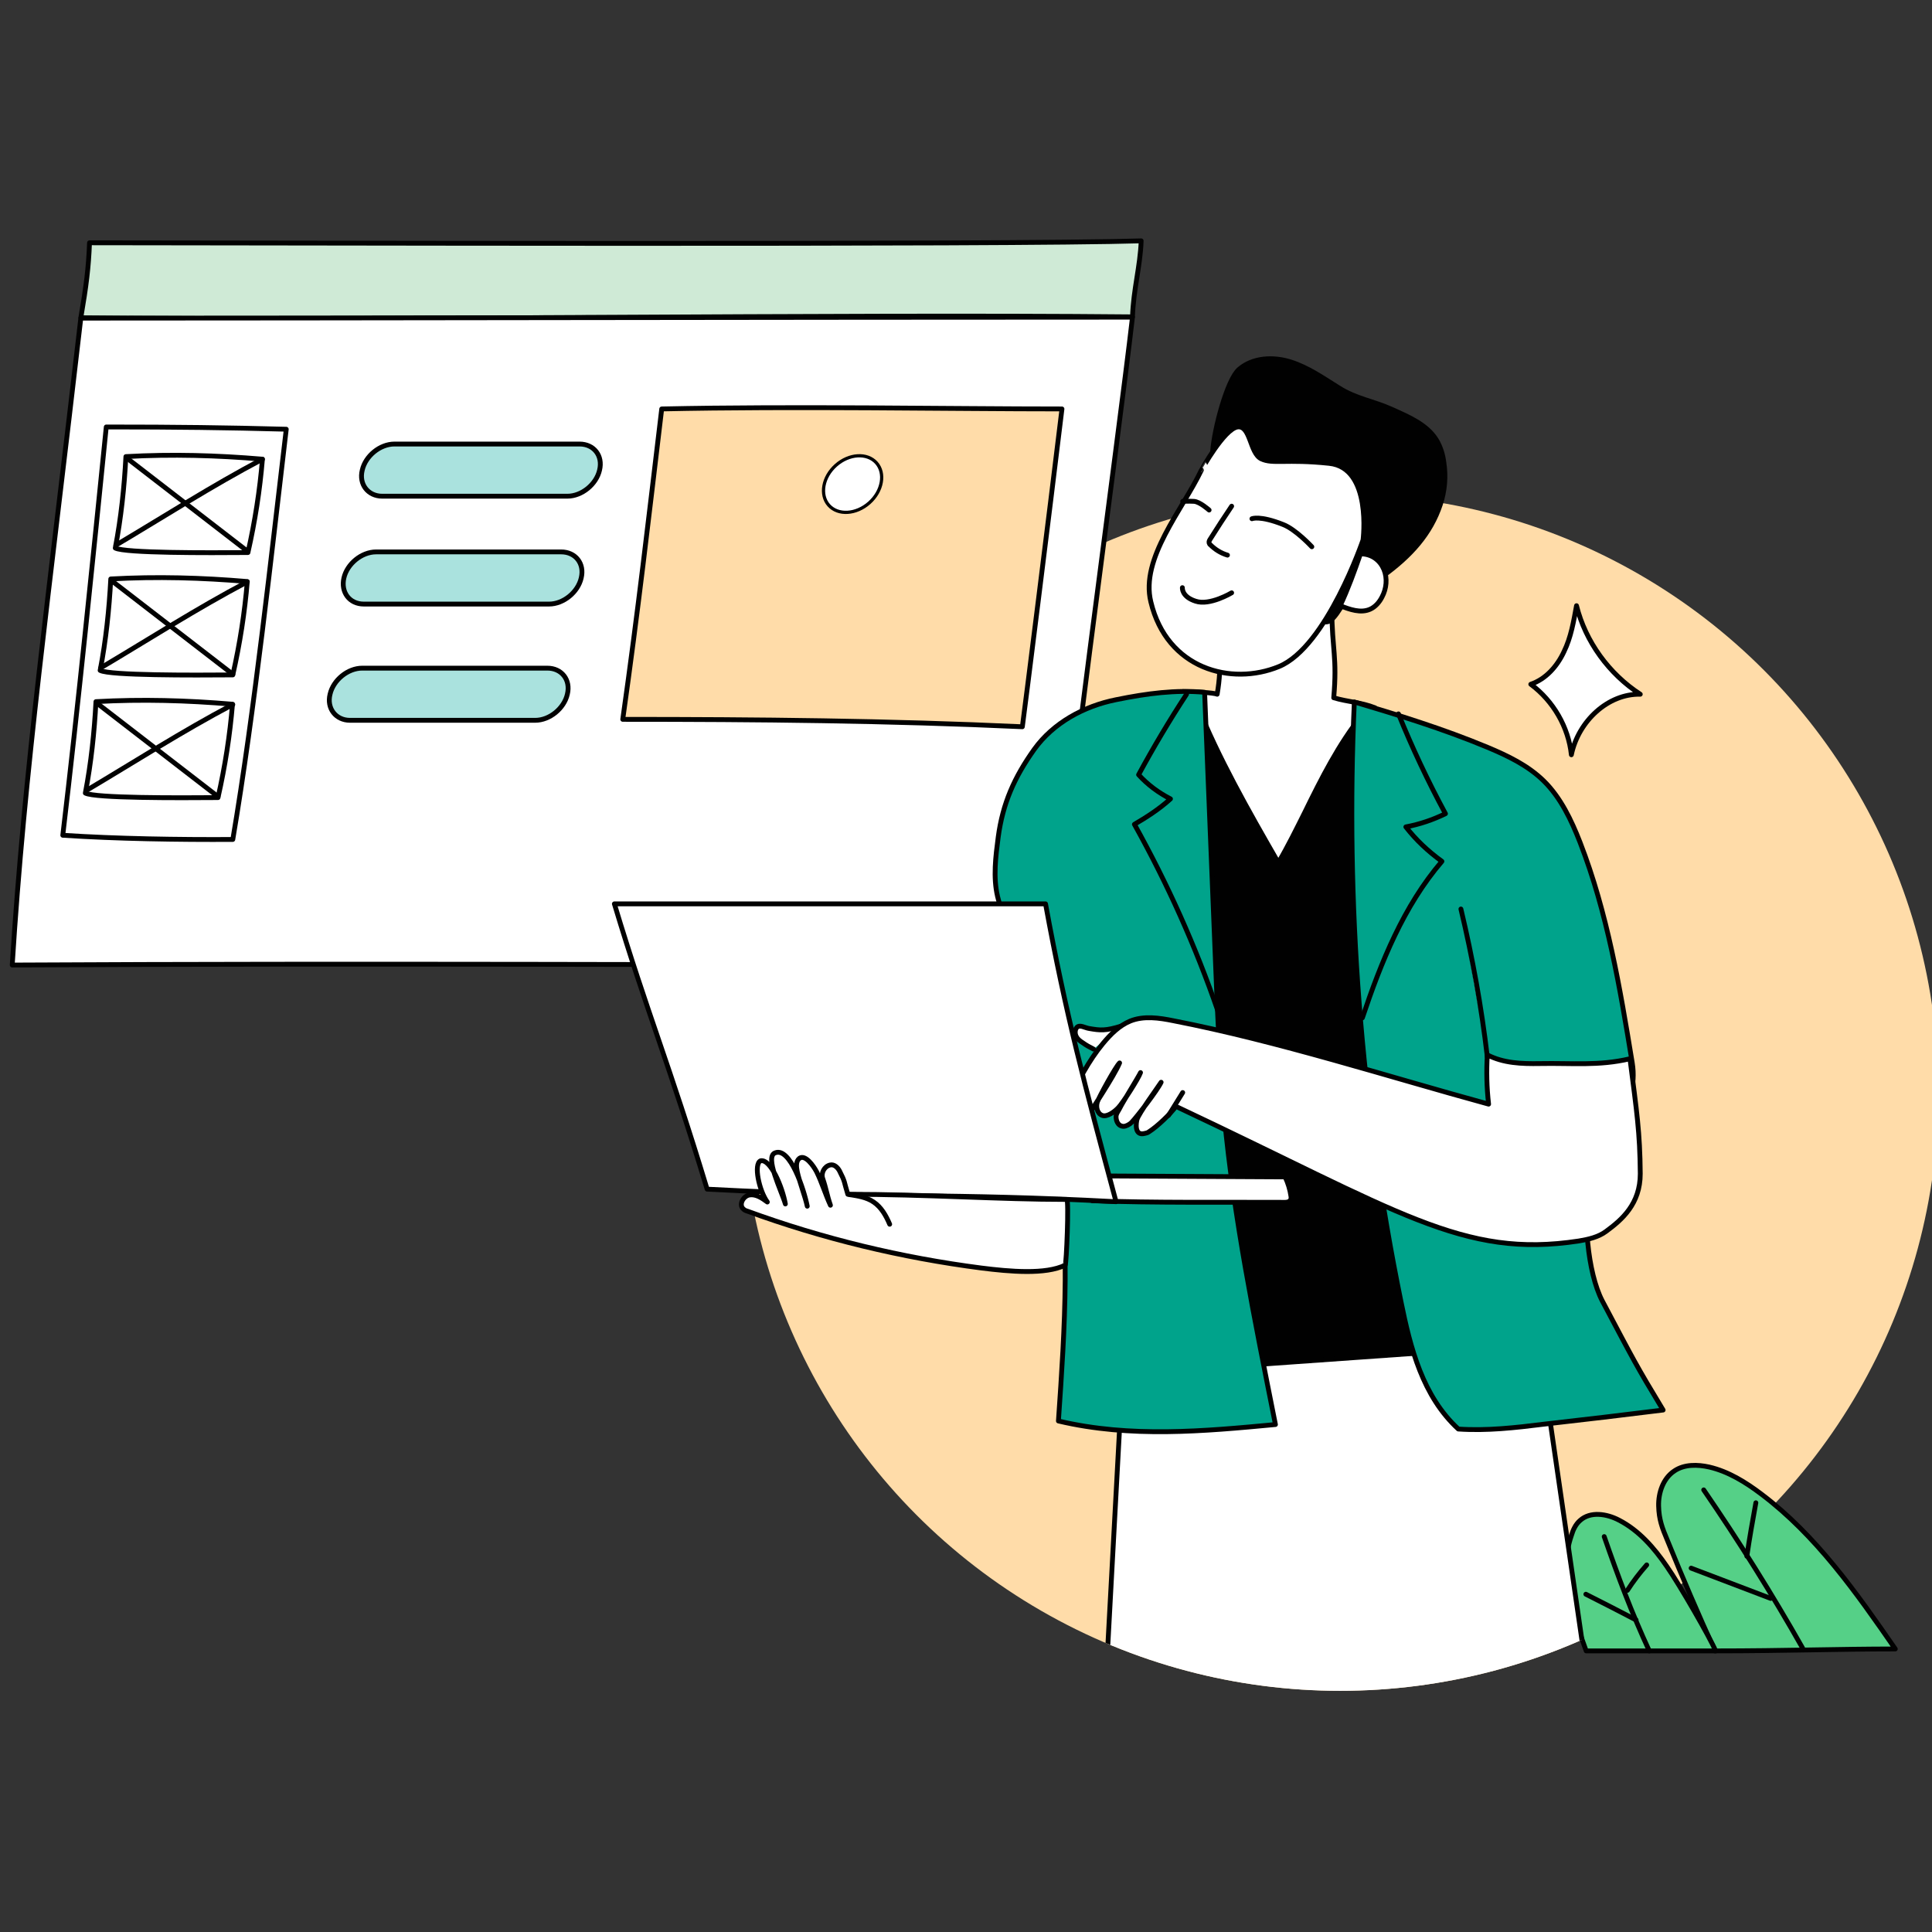 <?xml version="1.0" encoding="utf-8"?>
<!-- Generator: Adobe Illustrator 25.2.1, SVG Export Plug-In . SVG Version: 6.00 Build 0)  -->
<svg version="1.1" id="圖層_1" xmlns="http://www.w3.org/2000/svg" xmlns:xlink="http://www.w3.org/1999/xlink" x="0px" y="0px"
	 viewBox="0 0 600 600" style="enable-background:new 0 0 600 600;" xml:space="preserve">
<rect x="0" y="0" width="600" height="600" fill="#333333" stroke="none"/>
<style type="text/css">
	.st0{fill:#FFDCA9;}
	.st1{fill:#55D087;stroke:#010101;stroke-width:1.5;stroke-linecap:round;stroke-linejoin:round;}
	.st2{fill:none;stroke:#010101;stroke-width:1.5;stroke-linecap:round;stroke-linejoin:round;}
	.st3{fill:#CFEAD6;stroke:#010101;stroke-width:1.5;stroke-linecap:round;stroke-linejoin:round;}
	.st4{fill:#FFFFFF;stroke:#010101;stroke-width:1.5;stroke-linecap:round;stroke-linejoin:round;}
	.st5{fill:#FFDCA9;stroke:#010101;stroke-width:1.5;stroke-linecap:round;stroke-linejoin:round;}
	.st6{fill:#FFFFFF;}
	.st7{fill:#FFFFFF;stroke:#000000;stroke-width:1;stroke-miterlimit:9.999;}
	.st8{fill:#AAE2DE;stroke:#010101;stroke-width:1.5;stroke-linecap:round;stroke-linejoin:round;}
	.st9{clip-path:url(#SVGID_2_);fill:#FFFFFF;stroke:#000000;stroke-width:1.5;stroke-miterlimit:10;}
	.st10{fill:#010101;stroke:#010101;stroke-width:1.5;stroke-linecap:round;stroke-linejoin:round;}
	.st11{fill:#00A38B;stroke:#010101;stroke-width:1.5;stroke-linecap:round;stroke-linejoin:round;}
</style>
<g>
	<g>
		<circle class="st0" cx="416.2" cy="339.3" r="185.8"/>
	</g>
</g>
<g>
	<path class="st1" d="M532.6,512.7c-5.2-11.4-10.1-22.8-14.8-34.4c-1.6-3.8-2.6-6.4-2.7-10.6c-0.1-4.1,1.4-8.6,4.9-10.9
		c3.1-2.1,7.2-2,10.8-1.2c6,1.4,11.3,4.7,16.2,8.4c17,12.8,29.5,30.6,41.6,48.1C570.9,512.1,554.4,512.7,532.6,512.7z"/>
	<path class="st1" d="M532.8,512.7c-10.5,0-23.5,0-40.2,0c-4.4-12.2-8.7-23.8-4.6-35.8c0.5-1.7,1.3-3.5,2.7-4.7
		c3.2-2.9,8.3-2.1,12.1-0.1c6.2,3.2,10.9,8.6,14.8,14.3C521.6,492.1,531.3,509,532.8,512.7z"/>
	<path class="st2" d="M512.2,512.7c-5.5-11.9-9.7-23.1-14-35.5"/>
	<path class="st2" d="M559.8,511.8c-9.5-16.8-19.8-33.2-30.7-49.1"/>
	<path class="st2" d="M542.5,483.3c0.8-5.5,1.8-11.1,2.8-16.6"/>
	<path class="st2" d="M525.2,487c8.2,3.1,16.5,6.3,24.7,9.4"/>
	<path class="st2" d="M505.4,493.9c1.8-2.8,3.8-5.4,6-7.9"/>
	<path class="st2" d="M492.5,495.1c5.2,2.6,10.4,5.3,15.6,8"/>
</g>
<g>
	<path class="st3" d="M27.8,75.4c50.1,0,285.9,0.7,326.6-0.6c-0.3,8-2.4,15-2.7,23.6c-93.1-0.9-233.4,1.2-326.6,0.3
		C26.8,88.7,27.5,83.2,27.8,75.4z"/>
	<path class="st4" d="M351.7,98.5c-4.3,37.3-22.8,171.7-24.7,201.2c-110,0-213.1-0.6-323.2,0c3.8-60.6,11.3-114.2,21.3-200.9
		C101.4,98.8,244.9,98.5,351.7,98.5L351.7,98.5z"/>
	<path class="st5" d="M317.5,225.7c-41.2-1.9-82.5-2.3-124.1-2.3c4.8-34,7.9-61.3,12.1-96.4c41.4-0.9,89.5,0,124.3,0
		C326,158.5,317.9,223,317.5,225.7z"/>
	<path class="st4" d="M19.5,259.4c16.8,1.1,36.1,1.4,52.8,1.3c6.8-40.2,12-88.7,16.6-127.4c-18.5-0.5-34.1-0.7-55.9-0.7
		C29.1,171.3,24.1,220.7,19.5,259.4L19.5,259.4z"/>
	<path class="st2" d="M39.1,141.8c14.3-0.8,28.3-0.4,42.4,0.8c-0.8,9.6-2.3,19.3-4.5,29c-12.4,0.1-38.2,0.2-41.2-1.4
		C37.6,160.8,38.6,151.3,39.1,141.8z"/>
	<path class="st2" d="M36,169.3c15.5-9.2,29.6-18.3,45.5-26.7"/>
	<path class="st2" d="M77,171.3c-12.4-9.6-24.9-19.2-37.3-28.8"/>
	<path class="st2" d="M34.4,179.8c14.3-0.8,28.3-0.4,42.4,0.8c-0.8,9.6-2.3,19.3-4.5,29c-12.4,0.1-38.2,0.2-41.2-1.4
		C32.9,198.9,33.9,189.3,34.4,179.8z"/>
	<path class="st2" d="M31.3,207.4c15.5-9.2,29.6-18.3,45.5-26.7"/>
	<path class="st2" d="M72.3,209.4c-12.4-9.6-24.9-19.2-37.3-28.8"/>
	<path class="st2" d="M29.8,217.9c14.3-0.8,28.3-0.4,42.4,0.8c-0.8,9.6-2.3,19.3-4.5,29c-12.4,0.1-38.2,0.2-41.2-1.4
		C28.3,236.9,29.3,227.4,29.8,217.9z"/>
	<path class="st2" d="M26.8,245.5c15.5-9.2,29.6-18.3,45.5-26.7"/>
	<path class="st2" d="M67.7,247.4c-12.4-9.6-24.9-19.2-37.3-28.8"/>
	<path class="st6" d="M135.8,137c0.9-0.9,1.8-1.8,2.7-2.7L135.8,137z"/>
	
		<ellipse transform="matrix(0.747 -0.665 0.665 0.747 -32.831 214.157)" class="st7" cx="264.7" cy="150.2" rx="9.9" ry="7.8"/>
	<path class="st8" d="M112.5,146L112.5,146c1-4.4,5.5-8.1,10-8.1H180c4.4,0,7.3,3.6,6.2,8.1l0,0c-1,4.4-5.5,8.1-10,8.1h-57.5
		C114.3,154.1,111.4,150.4,112.5,146z"/>
	<path class="st8" d="M106.8,179.5L106.8,179.5c1-4.4,5.5-8.1,10-8.1h57.5c4.4,0,7.3,3.6,6.2,8.1l0,0c-1,4.4-5.5,8.1-10,8.1H113
		C108.5,187.6,105.8,183.9,106.8,179.5z"/>
	<path class="st8" d="M102.5,215.6L102.5,215.6c1-4.4,5.5-8.1,10-8.1H170c4.4,0,7.3,3.6,6.2,8.1l0,0c-1,4.4-5.5,8.1-10,8.1h-57.5
		C104.3,223.7,101.4,220,102.5,215.6z"/>
</g>
<g>
	<g>
		<g>
			<g>
				<defs>
					<circle id="SVGID_1_" cx="416.2" cy="339.3" r="185.8"/>
				</defs>
				<clipPath id="SVGID_2_">
					<use xlink:href="#SVGID_1_"  style="overflow:visible;"/>
				</clipPath>
				<polygon class="st9" points="476.8,409.7 497.9,554.9 341.1,565.4 348.4,430.6 				"/>
			</g>
		</g>
	</g>
	<path class="st4" d="M413.6,189.3c-16.4-0.8-25.6,0.9-35.1,1.9c-0.4,12.1,1.2,14.4-0.5,24.4c-1.1-0.5-7.3-0.8-10.7-0.8
		c-1.2,19.2,3.9,40.9,11.1,58.8c1.6,3.9,3.5,7.8,6.9,10.2c4.8,3.3,11.5,2.6,16.8,0.2c10.9-4.8,18.3-15.5,21.7-26.9
		c3.5-11.4,3.7-25.4,3.2-37.3c-4.3-1.7-8.4-1.8-12.8-3.1C415.3,204,413.7,202,413.6,189.3L413.6,189.3z"/>
	<path class="st10" d="M376.6,140.1c4.9-2.5,6.9,0,7.3,2.9c0.5,2.8-0.6,6-2.9,7.7c-2.8,2.2-6.7,2-10.2,1.7
		c-3.4,4.8-6.1,9.3-8.5,13.9c-4.3,8.6-1,19.7,34.8,21.3c15.2,0.7,12.6,12.8,20.6-1.1c4-3.5,7.7-5.8,11.6-7.5
		c8.9-6.4,15-13.3,18-22.3c1.4-4.2,1.8-8.7,1.1-13.1c-0.3-2.5-1.1-5-2.4-7.1c-3-4.7-8.5-7-13.6-9.3c-5.9-2.7-11.2-3.3-16.7-6.8
		c-4.8-3-9.5-6.3-14.9-8s-11.7-1.4-16,2.3C381.1,117.9,377.1,133.2,376.6,140.1L376.6,140.1z"/>
	<path class="st4" d="M422.5,172c3.7,0,6.2,2.2,7.3,4.9c1.1,2.7,0.8,5.9-0.6,8.5c-0.8,1.6-2.1,3.1-3.7,3.8c-2.9,1.3-6.3,0.1-9.3-1.1
		C418.6,183,420.6,177.5,422.5,172z"/>
	<path class="st10" d="M432.7,238.9c22.4,58.5,22.8,117.3,25.9,179.9c-6.6,0.8-59.1,4.1-87.9,6.5c-10.8-61.1-19-122.1-8.1-181.5
		c1.6-8.9,3.7-17.9,9.1-25.1c6.6,16.5,15.9,32.9,25.3,49.2c3-5.1,5.6-10.4,8.2-15.6c5.2-10.6,10.5-21.2,17.9-30.4
		C426.5,223.6,429.8,231.2,432.7,238.9z"/>
	<path class="st11" d="M493.8,367.7c-2.3,9.6-0.8,27.5,3.8,36.3c9.7,18.3,10.3,19.7,18.9,33.9c-12.1,1.5-24.6,3-37.1,4.4
		c-8.8,1.1-17.7,2.1-26.5,1.5c-11.1-10.2-14.9-25.2-17.8-39.5c-12.5-61.2-17.3-123.9-14.5-186.3c13.1,3.9,27.5,8.3,41.4,14.1
		c6.2,2.6,12.5,5.6,17.4,10.4c5.3,5.2,8.6,12.2,11.3,19.1c8.5,21.9,12.4,45.2,16.2,68.4C509.3,344.4,497.5,352.4,493.8,367.7z"/>
	<path class="st11" d="M346.6,217.3c-10,2-19.5,7.2-25.4,15.4c-6.2,8.7-9.8,16.8-11.2,27.3c-0.8,6.1-1.6,12.4-0.2,18.4
		c1,4.4,3.2,8.4,4.8,12.7c2.9,7.9,3.5,16.5,4.8,24.9c2,12.9,5.8,25.5,8.1,38.4c5.2,28.6,3.2,57.9,1.2,86.9
		c22.4,5.3,45.1,3.2,67.4,1.1c-6.5-32.7-12.9-64-15.9-95.8c-1.4-14.9-2-29.8-2.6-44.8c-1.1-27.8-2.4-58.9-3.5-86.8
		C365.1,214.2,356.4,215.3,346.6,217.3z"/>
	<path class="st6" d="M339.6,325.8c-1.2-0.6-2.3-1.2-3.4-2c-0.8-0.5-1.6-1.1-2-2c-0.4-0.8-0.4-2,0.2-2.7c0.9-1,2.5,0.1,3.8,0.3
		c3.5,0.6,5.1,0.8,10.2-0.8"/>
	<path class="st2" d="M339.6,325.8c-1.2-0.6-2.3-1.2-3.4-2c-0.8-0.5-1.6-1.1-2-2c-0.4-0.8-0.4-2,0.2-2.7c0.9-1,2.5,0.1,3.8,0.3
		c3.5,0.6,5.1,0.8,10.2-0.8"/>
	<path class="st4" d="M506.2,328.8c2.1,16.4,3.1,22.8,3.2,35.7c0,9.4-5.7,14.3-10.6,17.9c-2.4,1.8-5.5,2.5-8.5,3
		c-36.1,5.5-55.7-9.1-125.1-41.8c-1.6,2.2-5.7,6.2-8.4,7.9c-0.4,0.3-0.8,0.4-1.3,0.5c-3.4,0.9-2.6-3.6-2.4-4.3
		c0.6-2,6.4-9.9,7.5-11.6c-1.1,2.4-7.4,10.6-9.2,12.5c-0.6,0.6-1.7,1.2-2.5,1.2c-1.9-0.1-2.3-2-2.3-3s0.9-2,1.3-2.9
		c0.6-1.3,5.7-9.5,6.3-10.8c-0.6,1.8-5.6,9.6-6.9,10.9c-1.1,1.2-3.5,3-5,2.4c-1.6-0.6-2-2.7-1.5-4.2s5.7-11,6.9-12.1
		c-1.9,4.5-8.6,14.2-10.3,17.4c-1.8,3.5-4.5,7-7,5.3c-2.8-1.2,3.5-18.3,12.1-28.7c2.4-2.9,5.1-5.6,8.5-7c4.2-1.7,9-1,13.4-0.1
		c32.4,6.3,66.8,17.4,97.9,25.9c-0.6-5.2-0.7-10.3-0.4-15.3c5,2.6,10.7,2.8,16.3,2.7C488.2,330.1,496.5,331.1,506.2,328.8
		L506.2,328.8z"/>
	<path class="st6" d="M362.9,346.4l4.4-7.1L362.9,346.4z"/>
	<path class="st2" d="M362.9,346.4l4.4-7.1"/>
	<path class="st6" d="M461.9,328.2c-1.8-15.4-4.6-30.8-8.2-45.9L461.9,328.2z"/>
	<path class="st2" d="M461.9,328.2c-1.8-15.4-4.6-30.8-8.2-45.9"/>
	<path class="st2" d="M423.1,316.1c5.8-17.3,12.8-34.7,24.7-48.6c-4.4-3.2-8.1-6.7-11.2-10.7c4.3-0.8,8.4-2.2,12.3-4.1
		c-5.4-10-10.3-20.4-14.6-31"/>
	<path class="st4" d="M339.2,372.9c20,0.7,39.8,0.4,59.8,0.5c0.6,0,1.2-0.1,1.6-0.5s0.4-1,0.3-1.5c-0.3-2-0.9-4-1.8-5.9
		c-18.8-0.1-37.5-0.2-56.3-0.3C340.2,366,338.7,370.8,339.2,372.9z"/>
	<path class="st4" d="M346.6,373.2c-9.8-36.5-15.6-58.1-21.9-92.5c-40.6,0-84.9,0-133.9,0c10.4,34.5,17,49.6,28.8,88.6
		C276.6,372.3,294,370.4,346.6,373.2z"/>
	<path class="st4" d="M330.8,392.9c0.4-0.3,1.2-20.3,0.5-20.4c-21.1,0-43.5-1.6-68-1.6c-1.3-4.2-0.7-3.6-2.6-7.3
		c-0.6-1.1-1.7-2.1-2.9-1.8c-1.8,0.4-2.9,2.5-2.3,4.2c1.1,3.2,1.3,5.1,2.4,8.3c-1.5-3.2-2.7-7.2-4.3-10.4c-1-1.9-3.5-5.4-5.3-4.2
		c-1.2,0.9-1,2.7-0.7,4.2c0.6,2.9,2.5,7.8,3.1,10.7c-1-5.2-5.3-18.3-9.9-16.6c-3.5,1.1,1.9,11.8,3.1,15.9
		c-0.9-5.2-4.6-14.1-7.7-13.4c-2.2,1-0.5,9.2,2.1,12.8c-1.6-1.2-3.5-2.5-5.5-2.2s-3.5,3.1-1.9,4.4c0.3,0.3,0.7,0.5,1.1,0.6
		c23.5,8.6,48,14.5,72.8,17.7C313.6,394.9,324.7,395.9,330.8,392.9L330.8,392.9z"/>
	<path class="st2" d="M378.2,313.9c-6.9-20-15.6-39.4-25.9-57.9c3.6-2.1,7.7-4.7,11.2-7.9c-3.7-1.9-7.1-4.4-9.9-7.5
		c4.6-8.5,9.6-16.9,14.9-25"/>
	<path class="st6" d="M276.3,380.2c-1.1-2.6-2.6-5.3-5-6.9c-2.2-1.5-4.9-1.9-7.5-2.3"/>
	<path class="st2" d="M276.3,380.2c-1.1-2.6-2.6-5.3-5-6.9c-2.2-1.5-4.9-1.9-7.5-2.3"/>
	<path class="st6" d="M381.2,165l-6-3.2l9-10.1"/>
	<path class="st2" d="M381.2,165l-6-3.2l9-10.1"/>
	<path class="st4" d="M488,234.4c-0.9-8.6-5.6-16.7-12.6-21.9c4.7-1.6,8.2-5.6,10.3-10.1c2.2-4.5,3-9.4,3.9-14.3
		c2.8,11.2,10.1,21.2,19.8,27.5C499.4,215.4,490.2,223.9,488,234.4z"/>
	<path class="st4" d="M384.3,132.6c4.1-0.6,3.8,8.2,7.4,9.9s7.7,0,21.1,1.4s10.5,23.8,10.5,23.8S412,200.9,397.2,207
		s-34.8,0.8-39.8-20.1c-3.3-13.5,9.8-28.5,15.7-40.9C373.1,146,380.1,133.3,384.3,132.6z"/>
	<path class="st2" d="M381.2,172.4c-2-0.6-3.8-1.7-5.3-3.2c-0.2-0.1-0.3-0.3-0.4-0.6c-0.1-0.4,0.1-0.8,0.3-1.1
		c2.2-3.5,4.4-6.9,6.7-10.3"/>
	<path class="st2" d="M388.8,161.1c0,0,2.4-1.1,9.7,1.8c3.9,1.5,8.9,6.9,8.9,6.9"/>
	<path class="st2" d="M367.3,155.7c0,0,1.7-0.1,3.5,0s4.7,2.7,4.7,2.7"/>
	<path class="st2" d="M367.2,182.5c0,0-0.3,2.8,4.1,4.2c4.4,1.5,11.2-2.6,11.2-2.6"/>
</g>
</svg>
